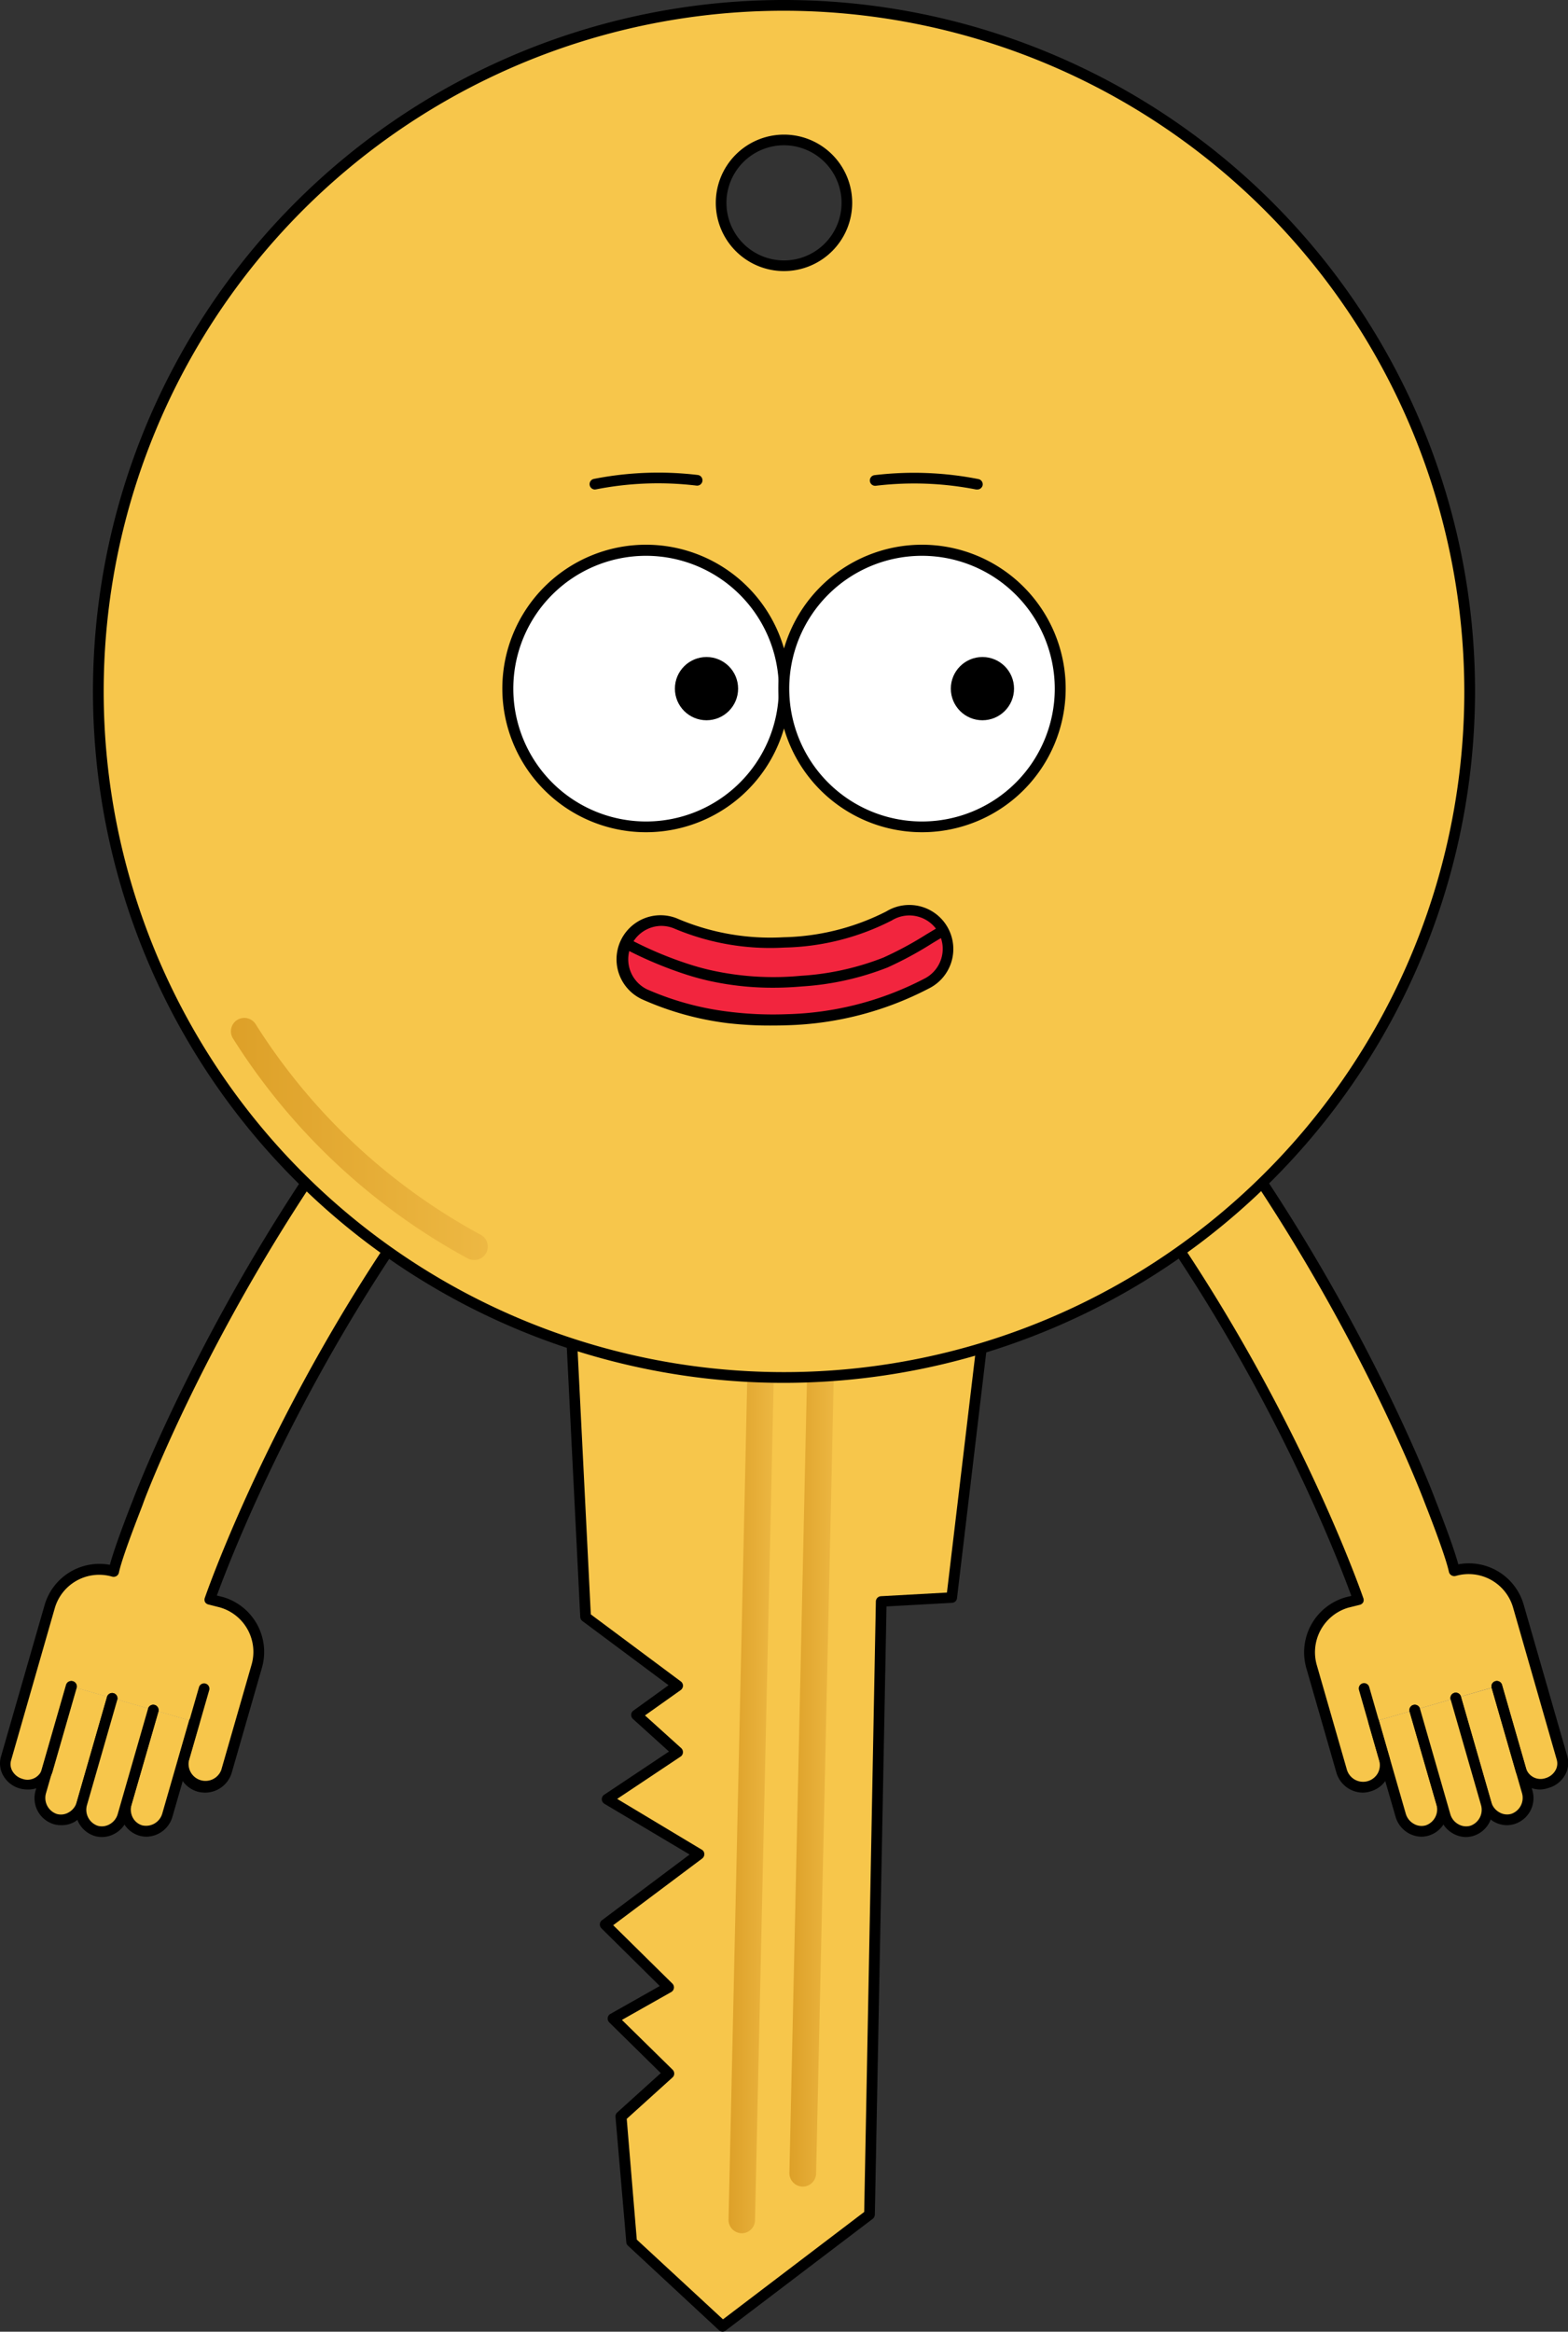<svg xmlns="http://www.w3.org/2000/svg" xmlns:xlink="http://www.w3.org/1999/xlink" viewBox="0 0 185.54 275.75"><rect x="0" y="0" width="185.54" height="275.75" fill="#333333" stroke="none"/><defs><style>.cls-1{fill:#ddd;}.cls-2{fill:#f7c64b;}.cls-3{fill:url(#linear-gradient);}.cls-4{fill:url(#linear-gradient-2);}.cls-5{fill:#fff;}.cls-6{fill:#f2253e;}.cls-7{fill:url(#linear-gradient-3);}</style><linearGradient id="linear-gradient" x1="93.41" y1="202.22" x2="99" y2="202.22" gradientUnits="userSpaceOnUse"><stop offset="0" stop-color="#dda028"/><stop offset="1" stop-color="#edb843"/></linearGradient><linearGradient id="linear-gradient-2" x1="86.18" y1="207.75" x2="91.78" y2="207.75" xlink:href="#linear-gradient"/><linearGradient id="linear-gradient-3" x1="27.33" y1="134.66" x2="57.65" y2="134.66" xlink:href="#linear-gradient"/></defs><g id="Layer_2" data-name="Layer 2"><g id="Illustration"><path class="cls-1" d="M23,203.63l-3.17,11a2.6,2.6,0,0,1-3.16,1.82h0a2.59,2.59,0,0,1-1.7-3.22l3.18-11"/><path class="cls-1" d="M13.27,200.83,9.68,213.3a2.58,2.58,0,0,1-3.15,1.83h0a2.59,2.59,0,0,1-1.7-3.22l3.59-12.47"/><path class="cls-1" d="M18.13,202.23,14.54,214.7a2.58,2.58,0,0,1-3.16,1.82h0a2.58,2.58,0,0,1-1.7-3.22l3.59-12.47"/><path class="cls-2" d="M23,203.63,21.75,208a2.63,2.63,0,0,0,1.79,3.25h0a2.63,2.63,0,0,0,3.25-1.8L30.36,197h0c.93-3.23-2.25-6.95-5.48-7.88l-.07,0s11.93-35.18,39-64.06l-8.35-9.76c-26.62,28.46-39.11,62.22-39.11,62.22a85.05,85.05,0,0,0-2.89,8.28h0A6.12,6.12,0,0,0,5.89,190h0l-2.32,8-2.85,9.9a2.45,2.45,0,0,0,1.77,3h0a2.45,2.45,0,0,0,3.08-1.57l2.85-9.89"/><path class="cls-2" d="M23,203.63l-3.17,11a2.6,2.6,0,0,1-3.16,1.82h0a2.59,2.59,0,0,1-1.7-3.22l3.18-11"/><path d="M17.33,217.21a3.12,3.12,0,0,1-.85-.12,3.16,3.16,0,0,1-1.89-1.55,3.33,3.33,0,0,1-.25-2.46l3.18-11a.63.63,0,1,1,1.22.35l-3.18,11a2.05,2.05,0,0,0,.15,1.52,1.86,1.86,0,0,0,1.12.92,2,2,0,0,0,2.37-1.39l3.17-11a.63.63,0,0,1,1.22.35l-3.18,11A3.25,3.25,0,0,1,17.33,217.21Z"/><path class="cls-2" d="M13.27,200.83,9.68,213.3a2.58,2.58,0,0,1-3.15,1.83h0a2.59,2.59,0,0,1-1.7-3.22l3.59-12.47"/><path d="M7.21,215.85a3.06,3.06,0,0,1-.85-.12,3.21,3.21,0,0,1-2.14-4l3.59-12.47a.63.63,0,0,1,1.22.35L5.44,212.08a2,2,0,0,0,1.27,2.44,1.8,1.8,0,0,0,1.43-.19,2,2,0,0,0,.94-1.2l3.59-12.47a.63.63,0,0,1,1.21.35l-3.59,12.47a3.32,3.32,0,0,1-1.51,2A3.16,3.16,0,0,1,7.21,215.85Z"/><path class="cls-2" d="M18.13,202.23,14.54,214.7a2.58,2.58,0,0,1-3.16,1.82h0a2.58,2.58,0,0,1-1.7-3.22l3.59-12.47"/><path d="M12.06,217.25a3.06,3.06,0,0,1-.85-.12,3.21,3.21,0,0,1-2.13-4l3.59-12.47a.63.63,0,0,1,1.21.35l-3.59,12.47a2,2,0,0,0,1.27,2.44,1.84,1.84,0,0,0,1.43-.19,2,2,0,0,0,.94-1.2l3.59-12.47a.63.63,0,1,1,1.22.35l-3.6,12.47a3.2,3.2,0,0,1-1.51,1.94A3.07,3.07,0,0,1,12.06,217.25Z"/><path d="M3.24,211.63a3.3,3.3,0,0,1-.92-.13,3.23,3.23,0,0,1-1.89-1.44,2.88,2.88,0,0,1-.32-2.3l5.17-17.95A6.75,6.75,0,0,1,13,185.06c.69-2.55,2.67-7.52,2.76-7.75S28.3,143.93,54,115.93a.64.64,0,0,1,.94.86c-25.58,27.81-37.9,60.64-38,61,0,.08-2.42,6.07-2.87,8.19a.64.64,0,0,1-.29.41.67.67,0,0,1-.5.07,5.47,5.47,0,0,0-6.8,3.73l-5.17,18a1.62,1.62,0,0,0,.18,1.3,2,2,0,0,0,1.16.88A1.81,1.81,0,0,0,5,209.16l2.85-9.9a.63.63,0,0,1,1.22.35l-2.85,9.9A3,3,0,0,1,3.24,211.63Z"/><path d="M24.27,212a3.42,3.42,0,0,1-.9-.12,3.26,3.26,0,0,1-2.23-4l2.4-8.33a.63.63,0,1,1,1.21.35l-2.4,8.33a2,2,0,0,0,3.83,1.1l3.57-12.4A5.47,5.47,0,0,0,26,190.09l-1.34-.34a.62.62,0,0,1-.41-.31.65.65,0,0,1,0-.51c.12-.34,12.08-35.06,38.48-63.56a.63.63,0,1,1,.93.86c-24.22,26.15-36.21,57.58-38,62.46l.69.17A6.76,6.76,0,0,1,31,197.21l-3.57,12.4A3.29,3.29,0,0,1,24.27,212Z"/><path class="cls-1" d="M162.56,203.63l3.17,11a2.6,2.6,0,0,0,3.16,1.82h0a2.59,2.59,0,0,0,1.7-3.22l-3.18-11"/><path class="cls-1" d="M172.27,200.83l3.59,12.47a2.58,2.58,0,0,0,3.15,1.83h0a2.59,2.59,0,0,0,1.7-3.22l-3.59-12.47"/><path class="cls-1" d="M167.41,202.23,171,214.7a2.58,2.58,0,0,0,3.16,1.82h0a2.58,2.58,0,0,0,1.7-3.22l-3.59-12.47"/><path class="cls-2" d="M162.54,203.63l1.25,4.35a2.63,2.63,0,0,1-1.79,3.25h0a2.63,2.63,0,0,1-3.25-1.8L155.18,197h0c-.93-3.23,2.25-6.95,5.48-7.88l.07,0s-11.93-35.18-39-64.06l8.35-9.76c26.62,28.46,39.11,62.22,39.11,62.22a85.05,85.05,0,0,1,2.89,8.28h0a6.12,6.12,0,0,1,7.56,4.18h0l2.32,8,2.85,9.9a2.45,2.45,0,0,1-1.77,3h0a2.45,2.45,0,0,1-3.08-1.57l-2.85-9.89"/><path class="cls-2" d="M162.56,203.63l3.17,11a2.6,2.6,0,0,0,3.16,1.82h0a2.59,2.59,0,0,0,1.7-3.22l-3.18-11"/><path d="M168.21,217.21a3.17,3.17,0,0,1-1.57-.43,3.29,3.29,0,0,1-1.51-1.95l-3.18-11a.63.63,0,0,1,1.22-.35l3.17,11a2,2,0,0,0,.94,1.2,1.8,1.8,0,0,0,1.43.19,2,2,0,0,0,1.27-2.44l-3.18-11a.63.63,0,1,1,1.22-.35l3.18,11a3.22,3.22,0,0,1-2.14,4A3.06,3.06,0,0,1,168.21,217.21Z"/><path class="cls-2" d="M172.27,200.83l3.59,12.47a2.58,2.58,0,0,0,3.15,1.83h0a2.59,2.59,0,0,0,1.7-3.22l-3.59-12.47"/><path d="M178.33,215.85a3.16,3.16,0,0,1-1.57-.42,3.32,3.32,0,0,1-1.51-2L171.66,201a.63.63,0,1,1,1.21-.35l3.59,12.47a2,2,0,0,0,.94,1.2,1.8,1.8,0,0,0,1.43.19,2,2,0,0,0,1.27-2.44l-3.59-12.47a.63.63,0,0,1,1.22-.35l3.59,12.47a3.21,3.21,0,0,1-2.14,4A3.06,3.06,0,0,1,178.33,215.85Z"/><path class="cls-2" d="M167.41,202.23,171,214.7a2.58,2.58,0,0,0,3.16,1.82h0a2.58,2.58,0,0,0,1.7-3.22l-3.59-12.47"/><path d="M173.48,217.25a3.07,3.07,0,0,1-1.57-.43,3.2,3.2,0,0,1-1.51-1.94l-3.6-12.47a.63.63,0,1,1,1.22-.35l3.59,12.47a2,2,0,0,0,.94,1.2,1.84,1.84,0,0,0,1.43.19,2,2,0,0,0,1.27-2.44L171.66,201a.63.63,0,1,1,1.21-.35l3.59,12.47a3.21,3.21,0,0,1-2.13,4A3.06,3.06,0,0,1,173.48,217.25Z"/><path d="M182.3,211.63a3,3,0,0,1-2.94-2.12l-2.85-9.9a.63.63,0,0,1,1.22-.35l2.85,9.9a1.81,1.81,0,0,0,2.29,1.13,2,2,0,0,0,1.16-.88,1.62,1.62,0,0,0,.18-1.3l-5.17-18a5.47,5.47,0,0,0-6.77-3.74.65.65,0,0,1-.51-.06.64.64,0,0,1-.31-.41c-.45-2.12-2.84-8.11-2.86-8.17-.13-.35-12.45-33.18-38-61a.64.64,0,1,1,.94-.86c25.74,28,38.15,61.06,38.27,61.39s2.07,5.2,2.76,7.74a6.75,6.75,0,0,1,7.73,4.75l5.17,17.95a2.88,2.88,0,0,1-.32,2.3,3.23,3.23,0,0,1-1.89,1.44A3.3,3.3,0,0,1,182.3,211.63Z"/><path d="M161.27,212a3.29,3.29,0,0,1-3.13-2.35l-3.57-12.4a6.77,6.77,0,0,1,4.62-8.34l.71-.18c-1.77-4.88-13.75-36.31-38-62.46a.63.63,0,1,1,.93-.86c26.4,28.5,38.36,63.22,38.48,63.56a.65.65,0,0,1,0,.51.64.64,0,0,1-.41.31l-1.37.34a5.5,5.5,0,0,0-3.72,6.77l3.57,12.4a2,2,0,0,0,3.65.41,2,2,0,0,0,.17-1.51l-2.39-8.33a.63.63,0,1,1,1.21-.35l2.4,8.33a3.26,3.26,0,0,1-2.23,4A3.42,3.42,0,0,1,161.27,212Z"/><polygon class="cls-2" points="66.75 140.38 69.3 191.26 80.18 199.37 75.32 202.84 80.18 207.24 71.84 212.8 82.73 219.29 71.61 227.63 79.11 235.04 72.54 238.75 79.11 245.23 73.47 250.33 74.74 265.16 85.51 275.12 102.89 261.91 104.27 189.41 112.61 188.94 118.41 140.38 66.75 140.38"/><path d="M85.51,275.75a.65.65,0,0,1-.43-.17l-10.77-10a.6.6,0,0,1-.2-.41l-1.28-14.83a.65.65,0,0,1,.21-.52l5.15-4.65-6.1-6a.66.66,0,0,1-.18-.54.61.61,0,0,1,.32-.46l5.84-3.3-6.9-6.82a.65.65,0,0,1-.19-.49.62.62,0,0,1,.25-.47l10.37-7.77-10.08-6a.65.65,0,0,1-.31-.53.64.64,0,0,1,.28-.54l7.67-5.11-4.27-3.86a.63.63,0,0,1-.2-.5.6.6,0,0,1,.26-.48l4.16-3-10.19-7.59a.66.66,0,0,1-.26-.48l-2.54-50.88a.62.62,0,0,1,.63-.66h51.66a.61.61,0,0,1,.47.21.62.62,0,0,1,.15.49L113.24,189a.61.61,0,0,1-.59.55l-7.75.43-1.38,71.93a.67.67,0,0,1-.25.49l-17.38,13.2A.58.58,0,0,1,85.51,275.75ZM75.35,264.86l10.2,9.43,16.71-12.7,1.38-72.2a.64.64,0,0,1,.6-.62l7.81-.43L117.69,141H67.41l2.5,49.92,10.65,7.93a.64.64,0,0,1,.26.51.67.67,0,0,1-.27.51l-4.23,3,4.29,3.87a.64.64,0,0,1,.2.52.61.61,0,0,1-.28.48l-7.5,5,10,6a.59.59,0,0,1,.31.51.64.64,0,0,1-.25.54l-10.53,7.89,7,6.9a.63.63,0,0,1,.18.54.62.62,0,0,1-.31.46l-5.84,3.3,6,5.89a.64.64,0,0,1,.19.47.6.6,0,0,1-.21.45l-5.41,4.89Z"/><path class="cls-3" d="M95,258.59h0A1.59,1.59,0,0,1,93.41,257L95.84,147.4a1.59,1.59,0,0,1,1.58-1.55h0A1.58,1.58,0,0,1,99,147.47L96.57,257A1.58,1.58,0,0,1,95,258.59Z"/><path class="cls-4" d="M87.76,264.11h0a1.58,1.58,0,0,1-1.55-1.61l2.44-109.57a1.58,1.58,0,0,1,1.58-1.55h0A1.59,1.59,0,0,1,91.78,153L89.34,262.57A1.57,1.57,0,0,1,87.76,264.11Z"/><path class="cls-2" d="M92.77.63a81.14,81.14,0,1,0,81.14,81.14A81.14,81.14,0,0,0,92.77.63Zm0,30.8A7.44,7.44,0,1,1,100.21,24,7.44,7.44,0,0,1,92.77,31.43Z"/><path d="M92.77,163.54a81.77,81.77,0,1,1,81.77-81.77A81.86,81.86,0,0,1,92.77,163.54Zm0-162.27a80.5,80.5,0,1,0,80.5,80.5A80.59,80.59,0,0,0,92.77,1.27Zm0,30.79A8.07,8.07,0,1,1,100.84,24,8.08,8.08,0,0,1,92.77,32.06Zm0-14.88A6.81,6.81,0,1,0,99.58,24,6.82,6.82,0,0,0,92.77,17.18Z"/><circle class="cls-5" cx="76.44" cy="81.44" r="16.35"/><path d="M76.44,98.42a17,17,0,1,1,17-17A17,17,0,0,1,76.44,98.42Zm0-32.69A15.71,15.71,0,1,0,92.16,81.44,15.73,15.73,0,0,0,76.44,65.73Z"/><circle cx="83.6" cy="81.44" r="3.74"/><circle class="cls-5" cx="109.1" cy="81.44" r="16.35"/><path d="M109.1,98.42a17,17,0,1,1,17-17A17,17,0,0,1,109.1,98.42Zm0-32.69a15.71,15.71,0,1,0,15.71,15.71A15.73,15.73,0,0,0,109.1,65.73Z"/><circle cx="116.25" cy="81.44" r="3.74"/><path class="cls-6" d="M86.18,120.32a34.65,34.65,0,0,1-9.89-2.71,4.58,4.58,0,1,1,3.81-8.32,28.59,28.59,0,0,0,12.69,2.18,28.61,28.61,0,0,0,12.44-3.13,4.57,4.57,0,1,1,4.42,8,37.89,37.89,0,0,1-16.51,4.27A43.33,43.33,0,0,1,86.18,120.32Z"/><path d="M91.47,121.28A43.38,43.38,0,0,1,86.1,121,35.37,35.37,0,0,1,76,118.19a5.21,5.21,0,0,1,4.33-9.48,28,28,0,0,0,12.4,2.13,28,28,0,0,0,12.16-3.06,5.21,5.21,0,1,1,5,9.13,38.52,38.52,0,0,1-16.78,4.34C92.6,121.27,92,121.28,91.47,121.28ZM78.2,109.5A3.95,3.95,0,0,0,76.56,117a34.17,34.17,0,0,0,9.7,2.65h0a42.24,42.24,0,0,0,6.86.29,37.15,37.15,0,0,0,16.22-4.18,3.95,3.95,0,1,0-3.81-6.91,29.12,29.12,0,0,1-12.72,3.21,29.13,29.13,0,0,1-13-2.24A4,4,0,0,0,78.2,109.5Z"/><path d="M91.46,116.81a34.69,34.69,0,0,1-7.62-.83c-.84-.19-1.68-.42-2.5-.68a46.72,46.72,0,0,1-7.6-3.2l.59-1.12a44.16,44.16,0,0,0,7.39,3.11c.79.25,1.59.47,2.4.65a34,34,0,0,0,10.63.66,31.93,31.93,0,0,0,9.77-2.15,41.67,41.67,0,0,0,5.18-2.8l1.43-.86.64,1.09-1.42.85a42.73,42.73,0,0,1-5.34,2.89,33.39,33.39,0,0,1-10.15,2.24C93.72,116.76,92.58,116.81,91.46,116.81Z"/><path d="M115.65,57.89l-.14,0a38.09,38.09,0,0,0-11.89-.44.63.63,0,1,1-.12-1.26,39.37,39.37,0,0,1,12.29.47.63.63,0,0,1,.48.75A.64.64,0,0,1,115.65,57.89Z"/><path d="M70.4,57.89a.64.64,0,0,1-.62-.5.63.63,0,0,1,.48-.75,39.37,39.37,0,0,1,12.29-.47.63.63,0,1,1-.12,1.26,38.09,38.09,0,0,0-11.89.44Z"/><path class="cls-7" d="M56.07,149a1.55,1.55,0,0,1-.75-.19,75.19,75.19,0,0,1-27.75-26,1.58,1.58,0,0,1,2.68-1.69A72,72,0,0,0,56.83,146a1.58,1.58,0,0,1-.76,3Z"/></g></g></svg>